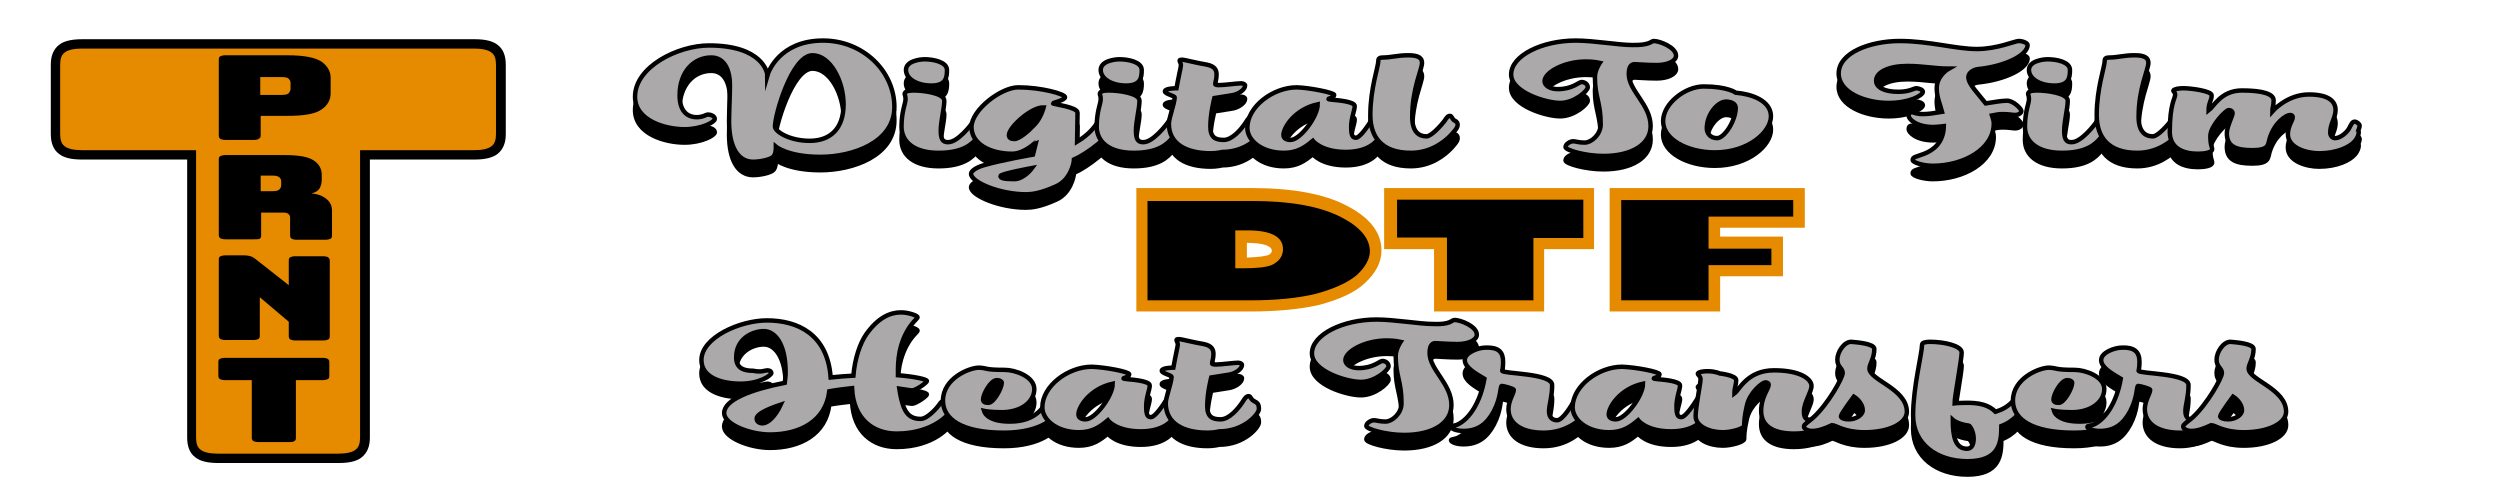 <?xml version="1.0" encoding="utf-8"?>
<!-- Generator: Adobe Illustrator 24.0.1, SVG Export Plug-In . SVG Version: 6.00 Build 0)  -->
<svg version="1.1" id="Layer_1" xmlns="http://www.w3.org/2000/svg" xmlns:xlink="http://www.w3.org/1999/xlink" x="0px" y="0px"
	 width="561px" height="110.4px" viewBox="0 0 561 110.4" style="enable-background:new 0 0 561 110.4;" xml:space="preserve">
<style type="text/css">
	.st0{fill:#E68A00;}
	.st1{stroke:#000000;stroke-miterlimit:10;}
	.st2{fill:#ABA9AA;stroke:#000000;stroke-miterlimit:10;}
</style>
<g>
	<g>
		<g>
			<g>
				<path class="st0" d="M76,102.9H49c-2.1,0-3.6-0.4-4.6-1.1c-0.9-0.7-1.4-1.9-1.4-3.6V34.8H18.4c-2.1,0-3.6-0.4-4.6-1.1
					c-0.9-0.7-1.4-1.9-1.4-3.6V14.5c0-1.6,0.5-2.8,1.4-3.6c0.9-0.7,2.5-1.1,4.6-1.1h88.1c2.1,0,3.6,0.4,4.6,1.1
					c0.9,0.7,1.4,1.9,1.4,3.6v15.6c0,1.6-0.5,2.8-1.4,3.6c-0.9,0.7-2.5,1.1-4.6,1.1H82v63.5c0,1.6-0.5,2.8-1.4,3.6
					C79.6,102.5,78.1,102.9,76,102.9z"/>
			</g>
			<g>
				<path d="M76,103.9H49c-2.4,0-4.1-0.4-5.2-1.3c-1.2-0.9-1.8-2.4-1.8-4.4V35.8H18.4c-2.4,0-4.1-0.4-5.2-1.3
					c-1.2-0.9-1.8-2.4-1.8-4.4V14.5c0-2,0.6-3.4,1.8-4.4c1.1-0.9,2.9-1.3,5.2-1.3h88.1c2.4,0,4.1,0.4,5.2,1.3
					c1.2,0.9,1.8,2.4,1.8,4.4v15.6c0,2-0.6,3.4-1.8,4.4c-1.1,0.9-2.9,1.3-5.2,1.3H83v62.4c0,2-0.6,3.4-1.8,4.4
					C80.1,103.5,78.4,103.9,76,103.9z M18.4,10.9c-1.8,0-3.2,0.3-3.9,0.9c-0.7,0.5-1,1.4-1,2.7v15.6c0,1.3,0.3,2.2,1,2.7
					c0.7,0.6,2.1,0.9,3.9,0.9H44v64.5c0,1.3,0.3,2.2,1,2.7c0.7,0.6,2.1,0.9,3.9,0.9h27c1.8,0,3.2-0.3,3.9-0.9c0.7-0.5,1-1.4,1-2.7
					V33.7h25.6c1.8,0,3.2-0.3,3.9-0.9c0.7-0.5,1-1.4,1-2.7V14.5c0-1.3-0.3-2.2-1-2.7c-0.7-0.6-2.1-0.9-3.9-0.9
					C106.4,10.9,18.4,10.9,18.4,10.9z"/>
			</g>
		</g>
	</g>
	<g>
		<g>
			<g>
				<path d="M57,31.4h-6.4c-0.5,0-0.9-0.1-1.1-0.2c-0.2-0.1-0.4-0.4-0.4-0.7V13.3c0-0.3,0.1-0.6,0.4-0.7c0.2-0.1,0.6-0.2,1.1-0.2
					h13.8c3.8,0,6.3,0.5,7.7,1.4c1.4,1,2.1,2.2,2.1,3.7v3.4c0,1.5-0.7,2.8-2.1,3.7c-1.4,1-4,1.4-7.7,1.4h-5.9v4.4
					c0,0.3-0.1,0.6-0.4,0.7C57.9,31.3,57.6,31.4,57,31.4z M58.4,17.3v4h4.8c0.8,0,1.3-0.1,1.6-0.4c0.2-0.3,0.4-0.6,0.4-0.9v-1.4
					c0-0.3-0.1-0.6-0.4-0.9c-0.2-0.3-0.8-0.4-1.6-0.4C63.2,17.3,58.4,17.3,58.4,17.3z"/>
			</g>
		</g>
		<g>
			<g>
				<path d="M57,53.7h-6.4c-0.5,0-0.9-0.1-1.1-0.2c-0.2-0.1-0.4-0.4-0.4-0.7V35.7c0-0.3,0.1-0.6,0.4-0.7c0.2-0.1,0.6-0.2,1.1-0.2H64
					c3.1,0,5.2,0.4,6.4,1.2c1.2,0.8,1.8,1.9,1.8,3.2v1.2c0,0.7-0.2,1.4-0.5,1.9s-0.9,0.9-1.8,1.1c1.3,0.1,2.4,0.5,3.3,1.2
					s1.3,1.6,1.3,2.7v5.6c0,0.3-0.1,0.6-0.4,0.7c-0.2,0.1-0.6,0.2-1.1,0.2h-6.4c-0.5,0-0.9-0.1-1.1-0.2c-0.2-0.1-0.4-0.4-0.4-0.7v-4
					c0-0.4-0.1-0.7-0.4-0.9c-0.2-0.2-0.6-0.3-1.2-0.3h-4.9v5.2c0,0.3-0.1,0.6-0.4,0.7C57.9,53.7,57.5,53.7,57,53.7z M58.5,39.5v3.4
					h2.7c0.7,0,1.2-0.1,1.5-0.4c0.2-0.2,0.4-0.5,0.4-0.9v-0.9c0-0.4-0.1-0.6-0.4-0.9c-0.2-0.2-0.7-0.4-1.5-0.4h-2.7V39.5z"/>
			</g>
		</g>
		<g>
			<g>
				<path d="M56.8,76.3h-6.2c-0.5,0-0.9-0.1-1.1-0.2c-0.2-0.1-0.4-0.4-0.4-0.7V58.2c0-0.3,0.1-0.6,0.4-0.7c0.2-0.1,0.6-0.2,1.1-0.2
					h4.3c0.5,0,1,0.1,1.3,0.2c0.4,0.1,0.7,0.3,1.1,0.6l7.5,5.9v-5.6c0-0.3,0.1-0.6,0.4-0.7c0.2-0.1,0.6-0.2,1.1-0.2h6.2
					c0.5,0,0.9,0.1,1.1,0.2c0.2,0.2,0.4,0.4,0.4,0.7v17.1c0,0.3-0.1,0.6-0.4,0.7c-0.2,0.1-0.6,0.2-1.1,0.2h-6.2
					c-0.5,0-0.9-0.1-1.1-0.2s-0.4-0.4-0.4-0.7v-3.3l-6.5-5.5v8.7c0,0.3-0.1,0.6-0.4,0.7C57.7,76.2,57.4,76.3,56.8,76.3z"/>
			</g>
		</g>
		<g>
			<g>
				<path d="M65,99.2h-7c-0.5,0-0.9-0.1-1.1-0.2c-0.2-0.1-0.4-0.4-0.4-0.7v-13h-6c-0.5,0-0.9-0.1-1.1-0.2C49.2,85,49,84.7,49,84.4
					v-3.2c0-0.3,0.1-0.6,0.4-0.7c0.2-0.1,0.6-0.2,1.1-0.2h21.9c0.5,0,0.9,0.1,1.1,0.2s0.4,0.4,0.4,0.7v3.2c0,0.3-0.1,0.6-0.4,0.7
					c-0.2,0.1-0.6,0.2-1.1,0.2h-6v13c0,0.3-0.1,0.6-0.4,0.7C66,99.1,65.6,99.2,65,99.2z"/>
			</g>
		</g>
	</g>
</g>
<g>
	<g>
		<path d="M256.3,43.5H281c8.9,0,15.7,1.2,20.5,3.7c4.9,2.5,7.3,5.4,7.3,8.9c0,2.3-1.1,4.2-3.3,6.3c-2.3,2-5.4,3.5-9.7,4.7
			c-4.2,1.2-9.4,1.6-15.3,1.6h-24.1V43.5H256.3z M278.5,53.1v5.9h0.5c2.6,0,4.7-0.2,5.8-0.7c1.2-0.5,1.8-1.2,1.8-2.3
			c0-1.8-2.3-2.9-6.7-2.9C279.9,53.1,278.5,53.1,278.5,53.1z"/>
		<path class="st0" d="M280.4,69.9H255V42.2h25.9c9.1,0,16.2,1.3,21.2,3.9c5.3,2.7,7.9,6.1,7.9,10.1c0,2.6-1.2,5-3.7,7.3
			c-2.3,2.2-5.8,3.7-10.2,4.9C291.8,69.4,286.5,69.9,280.4,69.9z M257.6,67.4h22.8c5.9,0,11-0.5,15-1.5c4-1.1,7.1-2.5,9.1-4.2
			c1.8-1.7,2.9-3.5,2.9-5.3c0-2.9-2.2-5.5-6.5-7.7c-4.7-2.4-11.3-3.6-20-3.6h-23.4V67.4L257.6,67.4z M279,60.2h-1.8v-8.5h2.7
			c5.3,0,8,1.4,8,4.2c0,0.9-0.3,2.6-2.6,3.6C284,60,281.9,60.2,279,60.2z M279.8,54.5v3.3c2.6-0.1,3.9-0.3,4.6-0.5
			c0.9-0.3,1-0.8,1-1.1C285.3,55.1,283.2,54.5,279.8,54.5L279.8,54.5L279.8,54.5z"/>
	</g>
	<g>
		<path d="M312,54.7V43.5h44.4v11.2h-11.2v14h-22.2v-14H312z"/>
		<path class="st0" d="M346.7,69.9h-24.9v-14h-11.2V42.2h47.1v13.7h-11.2v14H346.7z M324.5,67.4h19.6v-14h11.2v-8.6h-41.8v8.5h11.2
			v14.1H324.5z"/>
	</g>
	<g>
		<path d="M362.5,68.6V43.5h41.2v6.3h-19v4.6h14.1v6.3h-14.1v8h-22.2V68.6z"/>
		<path class="st0" d="M386,69.9h-24.8V42.2H405v8.9h-19v2h14.1V62H386V69.9z M363.8,67.4h19.6v-7.9h14.1v-3.7h-14.1v-7.2h19v-3.7
			h-38.6V67.4L363.8,67.4z"/>
	</g>
</g>
<g>
	<path class="st1" d="M142.5,24.7c0-6.7,9.6-11.5,16.6-11.5c12,0,13.1,6.1,13.1,6.7c0.2-0.7,2.7-7.8,12.5-7.8c9,0,16,6.9,16,14.9
		s-9.4,11.2-16.6,11.2c-7.3,0-10-2.3-10-2.3c0,0.7,0,1.5-0.5,2.2c-0.6,0.7-3,1.2-4.6,1.2c-3.5,0-5.4-3.5-5.4-9.1
		c0-2.3,0.2-5.3,0.2-8c0-3.8-1.4-6.3-4.2-6.3c-3.9,0-7.1,3.2-7.1,8.5c0,4.1,2.3,4.9,3.8,4.9s2.1-0.6,2.6-0.6s1.5,0.3,1.5,1
		s-3,2.3-6.8,2.3C149.3,32,142.5,30.1,142.5,24.7z M173.9,31.4c0,1.1,3.2,3.2,7.8,3.2c4.5,0,7.6-2.6,7.6-8.2c0-5.2-3-11-7-11
		C177.7,15.5,173.9,28.7,173.9,31.4z"/>
	<path class="st1" d="M205,23.3c2.2,0,6.9,0.6,6.9,2.3c0,1.8-0.8,4.5-0.8,6.8c0,2.4,0.9,2.5,1.7,2.5c2.1,0,5.1-3.8,5.8-4.9
		c0.7-1.2,0.9-1.5,1.3-1.5c0.4,0,0.9,0.8,0.9,1.2c0,0.4-0.2,0.6-0.2,0.9s0.1,0.4,0.1,0.6c0,0.6-0.3,1.4-1.3,2.6
		c-1.2,1.5-3.2,3.5-8.8,3.5c-5.5,0-8.3-2.5-8.3-5.9s0.9-5.2,0.9-6.1c0-0.9-0.2-1-0.2-1.2C203,23.5,203.9,23.3,205,23.3z M212.5,18.7
		c0,1.7-0.2,3.5-3.5,3.5c-3.2,0-5.7-1.5-5.7-3.5s3.1-2.4,4.2-2.4C209.4,16.3,212.5,16.9,212.5,18.7z"/>
	<path class="st1" d="M239,24.8c0,0.7-2.7,1.2-2.7,1.4c0,0.2,5.5,0.8,5.5,2.1c0,1.4-0.1,6.5-0.1,6.5c2.8-1.7,3.9-3.3,4.7-4.5
		c0.4-0.7,0.9-1.4,1.3-1.4c1.3,0,2.1,1.1,2.1,2.1c0,2.2-6,6.6-8.8,7.8c0,0.8-0.8,4.6-4,6c-3.5,1.6-5.5,1.8-6.8,1.8
		c-5.9,0-12.3-2.7-12.3-4.6c0-0.6,1.1-1.4,2.8-1.9c4.1-1.2,11.1-2.4,11.1-2.4l0.7-2.8c-0.1,0-2.6,2.6-5.4,2.6c-4.9,0-9.1-2.2-9.1-6
		s6.6-8.9,10.5-8.9C233.7,22.6,239,24.1,239,24.8z M224.5,42.5c0,0.5,0.8,0.7,3.1,0.7c2.2,0,4-2.5,4-2.5S224.5,42,224.5,42.5z
		 M226.4,33.3c0,0.6,0.4,0.9,1.2,0.9c1.1,0,3.1-1.7,4.5-3.2c1.5-1.5,2.1-3.9,2.1-3.9C231.4,27,226.4,31.6,226.4,33.3z"/>
	<path class="st1" d="M248.8,23.3c2.2,0,6.9,0.6,6.9,2.3c0,1.8-0.8,4.5-0.8,6.8c0,2.4,0.9,2.5,1.7,2.5c2.1,0,5.1-3.8,5.8-4.9
		c0.7-1.2,0.9-1.5,1.3-1.5s0.9,0.8,0.9,1.2c0,0.4-0.2,0.6-0.2,0.9s0.1,0.4,0.1,0.6c0,0.6-0.3,1.4-1.3,2.6c-1.2,1.5-3.2,3.5-8.8,3.5
		c-5.5,0-8.3-2.5-8.3-5.9s0.9-5.2,0.9-6.1c0-0.9-0.2-1-0.2-1.2C246.8,23.5,247.6,23.3,248.8,23.3z M256.2,18.7
		c0,1.7-0.2,3.5-3.5,3.5c-3.2,0-5.7-1.5-5.7-3.5s3.1-2.4,4.2-2.4C253.2,16.3,256.2,16.9,256.2,18.7z"/>
	<path class="st1" d="M265,17.6c0-0.4-0.3-0.8-0.3-1s0.3-0.2,0.7-0.2c0.3,0,3.5,0.8,5.4,1.1c2,0.4,2.2,1.4,2.2,2.3
		c0,1-0.3,1.6-0.3,2.1c0,0.1,0.3,0.2,0.8,0.2c1.3,0,4-0.4,5-0.4c0.5,0,0.9,0.2,0.9,0.5c0,0.9-1.5,2-3.1,2.2c-2,0.3-3.8,0.6-3.8,0.6
		s-0.9,3.4-0.9,6.4c0,2.5,1.2,3,3,3c1.9,0,3.9-2.3,5-4c0.5-0.8,0.8-1.2,1.3-1.2s0.4,0.7,1.2,1.1c0.8,0.4,1.1,0.7,1.1,1.8
		c0,1.1-3.3,5-8.9,5c0,0-1.2,0.3-2.6,0.3c-5.5,0-9.4-2.1-9.4-6.6c0-1.4,1.2-4.3,1.3-5.9c0.1-0.4-2.2-0.8-2.2-1.4
		c0-0.7,2.6-0.7,2.6-0.7C264.5,20,265,18.1,265,17.6z"/>
	<path class="st1" d="M299.4,24.3c0,0.6-1.3,0.8-1.3,0.9s0.2,0.1,1,0.2c1.1,0.1,4.9,0.4,4.9,1.4s-0.8,2.6-0.8,4.7s0.4,2.4,1.1,2.4
		c0.9,0,2.7-2.7,3.7-4.3c0.4-0.6,0.7-1,1.2-1c0.4,0,0.6,0.2,0.6,0.5c0,0.4-0.3,0.8-0.3,1.2c0,0.4,0.3,0.6,0.3,2.3
		c0,1.6-2.2,4.5-7.8,4.5c-5.5,0-7.4-2.5-7.4-2.5c-1.8,1.5-3.5,2.7-6.5,2.7c-5,0-8.2-2.8-8.2-5.6c0-4.8,5.8-9.1,11.1-9.1
		C294,22.7,299.4,23.8,299.4,24.3z M288,33.3c0,0.7,0.6,1.1,1.6,1.1c2.2,0,6.1-5.3,6.1-8C290.6,27.5,288,31.6,288,33.3z"/>
	<path class="st1" d="M310.4,15.9c1.8,0,3.2-0.5,5.6-0.5c2.3,0,3.1,0.6,3.1,1.7c0,1.5-2.2,5.7-2.2,12.1c0,3.4,1.5,4.4,3.2,4.4
		c1.1,0,3.3-2.5,4-3.4c0.6-0.9,0.8-1.2,1.3-1.2c0.4,0,0.5,0.9,1.1,1.1c0.4,0.2,0.6,0.5,0.6,0.9c0,0.7-0.7,1.4-1.4,2.2
		c-1.4,1.5-4.5,4.1-9.1,4.1c-6.4,0-9.1-3.4-9.1-8.5c0-6,1.8-10.8,1.8-12.2C309.3,16.1,309.6,15.9,310.4,15.9z"/>
	<path class="st1" d="M371.1,12.2c1.3,0,5,1.4,5,3.3c0,1.2-1.9,2.1-4.3,2.1s-4.3-0.2-5-0.2s-1.3,0.5-1.3,2.2c0,3.8,4.9,6.9,4.9,11.7
		c0,4.1-4.2,6.7-10.6,6.7c-4.1,0-8.5-1.3-8.5-2s1.1-1.3,1.7-1.3s1.2,0.3,2.6,0.3c1.5,0,3.6-1.8,3.6-4.1c0-5-1.3-6.1-1.3-10.6
		c0-1.6,1.1-3.2,1.1-3.2s-1.3-0.3-3.1-0.3c-5,0-9.3,2.5-9.3,4.4c0,1,1.2,1.8,3,1.8c3.3,0,4.7-1.6,5.3-1.6s1.4,0.4,1.4,1.2
		c0,0.8-3,3.5-6.2,3.5s-11-2.4-11-6.4c0-4.2,6.9-7.6,14.5-7.6c4,0,9.7,1,12.6,1C370.3,13.2,370.5,12.2,371.1,12.2z"/>
	<path class="st1" d="M397.4,29.1c0,3.5-5,8.1-12.6,8.1c-6.1,0-11.6-2.9-11.6-7c0-4,5-7.8,9.1-7.8c5.4,0,7.2,1.4,7.2,1.4
		C393.1,24.1,397.4,25.6,397.4,29.1z M383,31.8c0,1,0.7,2.2,2.3,2.2c1.7,0,4.2-4,4.2-6.8c0-1-1.1-1.4-2.2-1.4
		C385.5,25.8,383,28.6,383,31.8z"/>
	<path class="st1" d="M453.6,27.9c0,0.5-0.7,0.9-1.4,0.9c-0.7,0-1.2-0.2-2.8-0.2c-0.7,0-1.5,0.1-2.4,0.3c0.2,0.6,0.4,1.2,0.4,1.8
		c0,5.8-6.8,9.5-13.7,9.5c-2,0-4.5-0.7-4.5-1.3c0-0.7,0.8-0.7,2.6-1.4c2-0.8,4.3-2.4,4.4-6.2c-0.9,0.1-1.7,0.2-2.3,0.2
		c-4.1,0-5.6-1.9-5.6-2.5s0.3-0.8,0.8-0.8c0.4,0,0.7,0.4,2.5,0.4c1,0,2.5-0.2,4.2-0.5c-0.5-1.9-1.2-3.3-1.2-5.3
		c0-2.9,2.7-4.4,2.7-4.4c-3.1,0-5.7-0.6-9.3-0.6c-4.2,0-7,1.4-7,3.3c0,1.5,1.8,2.5,5,2.5c2.5,0,3.5-0.8,4-0.8s1.5,0.3,1.5,0.8
		c0,0.8-3,2.5-7.7,2.5c-5.4,0-11.2-2.4-11.2-6.6c0-4.7,7.1-7.3,13.7-7.3s12.6,1.8,17.3,1.8c4.6,0,8.5-1.8,9.4-1.8c1,0,2,0.5,2,0.9
		c0,2.3-5.1,4.8-11.1,5.4c-1,0.1-2.2,0.8-2.2,1.8c0,1.6,2.2,3.7,3.9,5.9c1.9-0.3,3.6-0.6,4.7-0.6C451.7,25.5,453.6,27.4,453.6,27.9z
		"/>
	<path class="st1" d="M457.1,23.3c2.2,0,6.9,0.6,6.9,2.3c0,1.8-0.8,4.5-0.8,6.8c0,2.4,0.9,2.5,1.7,2.5c2.1,0,5.1-3.8,5.8-4.9
		c0.7-1.2,0.9-1.5,1.3-1.5s0.9,0.8,0.9,1.2c0,0.4-0.2,0.6-0.2,0.9s0.1,0.4,0.1,0.6c0,0.6-0.3,1.4-1.3,2.6c-1.2,1.5-3.2,3.5-8.8,3.5
		c-5.5,0-8.3-2.5-8.3-5.9s0.9-5.2,0.9-6.1c0-0.9-0.2-1-0.2-1.2C455.1,23.5,455.9,23.3,457.1,23.3z M464.5,18.7
		c0,1.7-0.2,3.5-3.5,3.5c-3.2,0-5.7-1.5-5.7-3.5s3.1-2.4,4.2-2.4C461.5,16.3,464.5,16.9,464.5,18.7z"/>
	<path class="st1" d="M473.4,15.9c1.8,0,3.2-0.5,5.6-0.5c2.3,0,3.1,0.6,3.1,1.7c0,1.5-2.2,5.7-2.2,12.1c0,3.4,1.5,4.4,3.2,4.4
		c1.1,0,3.3-2.5,4-3.4c0.6-0.9,0.8-1.2,1.3-1.2c0.4,0,0.5,0.9,1.1,1.1c0.4,0.2,0.6,0.5,0.6,0.9c0,0.7-0.7,1.4-1.4,2.2
		c-1.4,1.5-4.5,4.1-9.1,4.1c-6.4,0-9.1-3.4-9.1-8.5c0-6,1.8-10.8,1.8-12.2C472.3,16.1,472.6,15.9,473.4,15.9z"/>
	<path class="st1" d="M490,22.8c1.6,0,6.3,0.6,6.3,1.6c0,1.1-0.7,1.7-0.7,3.4c1.2-0.9,2.8-4.5,7.5-4.5s7.1,0.8,7.1,2.2
		c0,1.4-0.3,1.7-0.3,2.5c0,0,3.3-3.8,8.2-3.8c4.7,0,6,1.7,6,3.5c0,1.7-1.2,3.1-1.2,5c0,0.9,0.6,1.3,1.1,1.3c1.2,0,2.7-1.3,3.2-2.3
		s0.7-1.4,1.2-1.4c0.4,0,1.1,0.5,1.1,0.9s-0.3,1.1-0.3,1.1s0.1,0.1,0.1,0.4c0,0.4-0.2,1.2-0.9,2c-1.1,1.3-4,2.7-8,2.7
		c-2.8,0-7-1.2-7-4.3c0-1.8,1.1-3.1,1.1-3.8c0-0.3-0.2-0.5-0.6-0.5c-0.9,0-3.5,1.7-4.6,5.3c-0.4,1.4-0.1,2.6-3.9,2.6
		s-5.7-0.9-5.7-3.8c0-1.5,1.3-3.9,1.3-4.5c0-0.4-0.3-0.7-0.9-0.7s-4.1,3.6-4.1,5.8c0,2.3,0.4,2.3,0.4,3s-1.6,1-3.2,1
		c-3.4,0-6.3-1.3-6.3-4.9c0-6.3,1.2-7.5,1.2-8.3c0-0.7-0.4-0.7-0.4-0.9C487.6,23.2,488.3,22.8,490,22.8z"/>
</g>
<g>
	<path class="st2" d="M142.5,21.7c0-6.7,9.6-11.5,16.6-11.5c12,0,13.1,6.1,13.1,6.7c0.2-0.7,2.7-7.8,12.5-7.8c9,0,16,6.9,16,14.9
		s-9.4,11.2-16.6,11.2c-7.3,0-10-2.3-10-2.3c0,0.7,0,1.5-0.5,2.2c-0.6,0.7-3,1.2-4.6,1.2c-3.5,0-5.4-3.5-5.4-9.1
		c0-2.3,0.2-5.3,0.2-8c0-3.8-1.4-6.3-4.2-6.3c-3.9,0-7.1,3.2-7.1,8.5c0,4.1,2.3,4.9,3.8,4.9s2.1-0.6,2.6-0.6s1.5,0.3,1.5,1
		s-3,2.3-6.8,2.3C149.3,29,142.5,27.1,142.5,21.7z M173.9,28.4c0,1.1,3.2,3.2,7.8,3.2c4.5,0,7.6-2.6,7.6-8.2c0-5.2-3-11-7-11
		C177.7,12.5,173.9,25.7,173.9,28.4z"/>
	<path class="st2" d="M205,20.3c2.2,0,6.9,0.6,6.9,2.3c0,1.8-0.8,4.5-0.8,6.8c0,2.4,0.9,2.5,1.7,2.5c2.1,0,5.1-3.8,5.8-4.9
		c0.7-1.2,0.9-1.5,1.3-1.5c0.4,0,0.9,0.8,0.9,1.2c0,0.4-0.2,0.6-0.2,0.9s0.1,0.4,0.1,0.6c0,0.6-0.3,1.4-1.3,2.6
		c-1.2,1.5-3.2,3.5-8.8,3.5c-5.5,0-8.3-2.5-8.3-5.9s0.9-5.2,0.9-6.1c0-0.9-0.2-1-0.2-1.2C203,20.5,203.9,20.3,205,20.3z M212.5,15.7
		c0,1.7-0.2,3.5-3.5,3.5c-3.2,0-5.7-1.5-5.7-3.5s3.1-2.4,4.2-2.4C209.4,13.3,212.5,13.9,212.5,15.7z"/>
	<path class="st2" d="M239,21.8c0,0.7-2.7,1.2-2.7,1.4c0,0.2,5.5,0.8,5.5,2.1c0,1.4-0.1,6.5-0.1,6.5c2.8-1.7,3.9-3.3,4.7-4.5
		c0.4-0.7,0.9-1.4,1.3-1.4c1.3,0,2.1,1.1,2.1,2.1c0,2.2-6,6.6-8.8,7.8c0,0.8-0.8,4.6-4,6c-3.5,1.6-5.5,1.8-6.8,1.8
		c-5.9,0-12.3-2.7-12.3-4.6c0-0.6,1.1-1.4,2.8-1.9c4.1-1.2,11.1-2.4,11.1-2.4l0.7-2.8c-0.1,0-2.6,2.6-5.4,2.6c-4.9,0-9.1-2.2-9.1-6
		s6.6-8.9,10.5-8.9C233.7,19.6,239,21.1,239,21.8z M224.5,39.5c0,0.5,0.8,0.7,3.1,0.7c2.2,0,4-2.5,4-2.5S224.5,39,224.5,39.5z
		 M226.4,30.3c0,0.6,0.4,0.9,1.2,0.9c1.1,0,3.1-1.7,4.5-3.2c1.5-1.5,2.1-3.9,2.1-3.9C231.4,24,226.4,28.6,226.4,30.3z"/>
	<path class="st2" d="M248.8,20.3c2.2,0,6.9,0.6,6.9,2.3c0,1.8-0.8,4.5-0.8,6.8c0,2.4,0.9,2.5,1.7,2.5c2.1,0,5.1-3.8,5.8-4.9
		c0.7-1.2,0.9-1.5,1.3-1.5s0.9,0.8,0.9,1.2c0,0.4-0.2,0.6-0.2,0.9s0.1,0.4,0.1,0.6c0,0.6-0.3,1.4-1.3,2.6c-1.2,1.5-3.2,3.5-8.8,3.5
		c-5.5,0-8.3-2.5-8.3-5.9s0.9-5.2,0.9-6.1c0-0.9-0.2-1-0.2-1.2C246.8,20.5,247.6,20.3,248.8,20.3z M256.2,15.7
		c0,1.7-0.2,3.5-3.5,3.5c-3.2,0-5.7-1.5-5.7-3.5s3.1-2.4,4.2-2.4C253.2,13.3,256.2,13.9,256.2,15.7z"/>
	<path class="st2" d="M265,14.6c0-0.4-0.3-0.8-0.3-1s0.3-0.2,0.7-0.2c0.3,0,3.5,0.8,5.4,1.1c2,0.4,2.2,1.4,2.2,2.3
		c0,1-0.3,1.6-0.3,2.1c0,0.1,0.3,0.2,0.8,0.2c1.3,0,4-0.4,5-0.4c0.5,0,0.9,0.2,0.9,0.5c0,0.9-1.5,2-3.1,2.2c-2,0.3-3.8,0.6-3.8,0.6
		s-0.9,3.4-0.9,6.4c0,2.5,1.2,3,3,3c1.9,0,3.9-2.3,5-4c0.5-0.8,0.8-1.2,1.3-1.2s0.4,0.7,1.2,1.1c0.8,0.4,1.1,0.7,1.1,1.8
		c0,1.1-3.3,5-8.9,5c0,0-1.2,0.3-2.6,0.3c-5.5,0-9.4-2.1-9.4-6.6c0-1.4,1.2-4.3,1.3-5.9c0.1-0.4-2.2-0.8-2.2-1.4
		c0-0.7,2.6-0.7,2.6-0.7C264.5,17,265,15.1,265,14.6z"/>
	<path class="st2" d="M299.4,21.3c0,0.6-1.3,0.8-1.3,0.9s0.2,0.1,1,0.2c1.1,0.1,4.9,0.4,4.9,1.4s-0.8,2.6-0.8,4.7s0.4,2.4,1.1,2.4
		c0.9,0,2.7-2.7,3.7-4.3c0.4-0.6,0.7-1,1.2-1c0.4,0,0.6,0.2,0.6,0.5c0,0.4-0.3,0.8-0.3,1.2c0,0.4,0.3,0.6,0.3,2.3
		c0,1.6-2.2,4.5-7.8,4.5c-5.5,0-7.4-2.5-7.4-2.5c-1.8,1.5-3.5,2.7-6.5,2.7c-5,0-8.2-2.8-8.2-5.6c0-4.8,5.8-9.1,11.1-9.1
		C294,19.7,299.4,20.8,299.4,21.3z M288,30.3c0,0.7,0.6,1.1,1.6,1.1c2.2,0,6.1-5.3,6.1-8C290.6,24.5,288,28.6,288,30.3z"/>
	<path class="st2" d="M310.4,12.9c1.8,0,3.2-0.5,5.6-0.5c2.3,0,3.1,0.6,3.1,1.7c0,1.5-2.2,5.7-2.2,12.1c0,3.4,1.5,4.4,3.2,4.4
		c1.1,0,3.3-2.5,4-3.4c0.6-0.9,0.8-1.2,1.3-1.2c0.4,0,0.5,0.9,1.1,1.1c0.4,0.2,0.6,0.5,0.6,0.9c0,0.7-0.7,1.4-1.4,2.2
		c-1.4,1.5-4.5,4.1-9.1,4.1c-6.4,0-9.1-3.4-9.1-8.5c0-6,1.8-10.8,1.8-12.2C309.3,13.1,309.6,12.9,310.4,12.9z"/>
	<path class="st2" d="M371.1,9.2c1.3,0,5,1.4,5,3.3c0,1.2-1.9,2.1-4.3,2.1s-4.3-0.2-5-0.2s-1.3,0.5-1.3,2.2c0,3.8,4.9,6.9,4.9,11.7
		c0,4.1-4.2,6.7-10.6,6.7c-4.1,0-8.5-1.3-8.5-2s1.1-1.3,1.7-1.3s1.2,0.3,2.6,0.3c1.5,0,3.6-1.8,3.6-4.1c0-5-1.3-6.1-1.3-10.6
		c0-1.6,1.1-3.2,1.1-3.2s-1.3-0.3-3.1-0.3c-5,0-9.3,2.5-9.3,4.4c0,1,1.2,1.8,3,1.8c3.3,0,4.7-1.6,5.3-1.6s1.4,0.4,1.4,1.2
		c0,0.8-3,3.5-6.2,3.5s-11-2.4-11-6.4c0-4.2,6.9-7.6,14.5-7.6c4,0,9.7,1,12.6,1C370.3,10.2,370.5,9.2,371.1,9.2z"/>
	<path class="st2" d="M397.4,26.1c0,3.5-5,8.1-12.6,8.1c-6.1,0-11.6-2.9-11.6-7c0-4,5-7.8,9.1-7.8c5.4,0,7.2,1.4,7.2,1.4
		C393.1,21.1,397.4,22.6,397.4,26.1z M383,28.8c0,1,0.7,2.2,2.3,2.2c1.7,0,4.2-4,4.2-6.8c0-1-1.1-1.4-2.2-1.4
		C385.5,22.8,383,25.6,383,28.8z"/>
	<path class="st2" d="M453.6,24.9c0,0.5-0.7,0.9-1.4,0.9c-0.7,0-1.2-0.2-2.8-0.2c-0.7,0-1.5,0.1-2.4,0.3c0.2,0.6,0.4,1.2,0.4,1.8
		c0,5.8-6.8,9.5-13.7,9.5c-2,0-4.5-0.7-4.5-1.3c0-0.7,0.8-0.7,2.6-1.4c2-0.8,4.3-2.4,4.4-6.2c-0.9,0.1-1.7,0.2-2.3,0.2
		c-4.1,0-5.6-1.9-5.6-2.5s0.3-0.8,0.8-0.8c0.4,0,0.7,0.4,2.5,0.4c1,0,2.5-0.2,4.2-0.5c-0.5-1.9-1.2-3.3-1.2-5.3
		c0-2.9,2.7-4.4,2.7-4.4c-3.1,0-5.7-0.6-9.3-0.6c-4.2,0-7,1.4-7,3.3c0,1.5,1.8,2.5,5,2.5c2.5,0,3.5-0.8,4-0.8s1.5,0.3,1.5,0.8
		c0,0.8-3,2.5-7.7,2.5c-5.4,0-11.2-2.4-11.2-6.6c0-4.7,7.1-7.3,13.7-7.3s12.6,1.8,17.3,1.8c4.6,0,8.5-1.8,9.4-1.8c1,0,2,0.5,2,0.9
		c0,2.3-5.1,4.8-11.1,5.4c-1,0.1-2.2,0.8-2.2,1.8c0,1.6,2.2,3.7,3.9,5.9c1.9-0.3,3.6-0.6,4.7-0.6C451.7,22.5,453.6,24.4,453.6,24.9z
		"/>
	<path class="st2" d="M457.1,20.3c2.2,0,6.9,0.6,6.9,2.3c0,1.8-0.8,4.5-0.8,6.8c0,2.4,0.9,2.5,1.7,2.5c2.1,0,5.1-3.8,5.8-4.9
		c0.7-1.2,0.9-1.5,1.3-1.5s0.9,0.8,0.9,1.2c0,0.4-0.2,0.6-0.2,0.9s0.1,0.4,0.1,0.6c0,0.6-0.3,1.4-1.3,2.6c-1.2,1.5-3.2,3.5-8.8,3.5
		c-5.5,0-8.3-2.5-8.3-5.9s0.9-5.2,0.9-6.1c0-0.9-0.2-1-0.2-1.2C455.1,20.5,455.9,20.3,457.1,20.3z M464.5,15.7
		c0,1.7-0.2,3.5-3.5,3.5c-3.2,0-5.7-1.5-5.7-3.5s3.1-2.4,4.2-2.4C461.5,13.3,464.5,13.9,464.5,15.7z"/>
	<path class="st2" d="M473.4,12.9c1.8,0,3.2-0.5,5.6-0.5c2.3,0,3.1,0.6,3.1,1.7c0,1.5-2.2,5.7-2.2,12.1c0,3.4,1.5,4.4,3.2,4.4
		c1.1,0,3.3-2.5,4-3.4c0.6-0.9,0.8-1.2,1.3-1.2c0.4,0,0.5,0.9,1.1,1.1c0.4,0.2,0.6,0.5,0.6,0.9c0,0.7-0.7,1.4-1.4,2.2
		c-1.4,1.5-4.5,4.1-9.1,4.1c-6.4,0-9.1-3.4-9.1-8.5c0-6,1.8-10.8,1.8-12.2C472.3,13.1,472.6,12.9,473.4,12.9z"/>
	<path class="st2" d="M490,19.8c1.6,0,6.3,0.6,6.3,1.6c0,1.1-0.7,1.7-0.7,3.4c1.2-0.9,2.8-4.5,7.5-4.5s7.1,0.8,7.1,2.2
		c0,1.4-0.3,1.7-0.3,2.5c0,0,3.3-3.8,8.2-3.8c4.7,0,6,1.7,6,3.5c0,1.7-1.2,3.1-1.2,5c0,0.9,0.6,1.3,1.1,1.3c1.2,0,2.7-1.3,3.2-2.3
		s0.7-1.4,1.2-1.4c0.4,0,1.1,0.5,1.1,0.9s-0.3,1.1-0.3,1.1s0.1,0.1,0.1,0.4c0,0.4-0.2,1.2-0.9,2c-1.1,1.3-4,2.7-8,2.7
		c-2.8,0-7-1.2-7-4.3c0-1.8,1.1-3.1,1.1-3.8c0-0.3-0.2-0.5-0.6-0.5c-0.9,0-3.5,1.7-4.6,5.3c-0.4,1.4-0.1,2.6-3.9,2.6
		s-5.7-0.9-5.7-3.8c0-1.5,1.3-3.9,1.3-4.5c0-0.4-0.3-0.7-0.9-0.7s-4.1,3.6-4.1,5.8c0,2.3,0.4,2.3,0.4,3s-1.6,1-3.2,1
		c-3.4,0-6.3-1.3-6.3-4.9c0-6.3,1.2-7.5,1.2-8.3c0-0.7-0.4-0.7-0.4-0.9C487.6,20.2,488.3,19.8,490,19.8z"/>
</g>
<g>
	<path class="st1" d="M172.2,86.1c0.6,0,0.9,0.3,0.9,0.6c0,0.5-2.6,2.4-6.9,2.4c-4.5,0-8.8-1.5-8.8-5.3c0-5.1,8.7-8.9,14.7-8.9
		c6.9,0,13.6,3.1,14.3,12.8c1.7-0.2,3.5-0.3,5.1-0.4c0.3-3.8,1.5-7.3,2.9-9.3c2.7-3.8,5.4-4.9,7.8-4.9c1.6,0,3.7,0.7,3.7,1.1
		s-2.3,1.7-3.7,6.4c-0.5,1.7-0.7,3.6-0.7,5.4v1.2c3.7,0.3,6.5,0.9,6.5,1.3s-2.5,2.1-3.3,2.1c-0.4,0-1.5-0.2-2.9-0.4
		c0.2,1.4,0.5,2.7,0.8,3.6c0.9,2.8,2.5,3.2,4,3.2s3.7-2.5,4.1-3.1c0.4-0.6,0.7-1,1.3-1s1.5,1,1.5,1.8c0,0.9-3.9,5.6-12.3,5.6
		c-5.3,0-9.7-3.3-10-10.2c-1.7,0.2-3.5,0.4-5.1,0.7c-0.8,6.7-6.6,9.7-13.3,9.7c-4.6,0-10.3-2.3-10.3-4.8c0-3,6-5.3,13.6-6.8
		c0.1-0.8,0.2-1.5,0.2-2.4c0-6.5-2.5-9.2-4.9-9.2s-6.2,1.6-6.2,5.9c0,2.5,1.8,3,3.8,3C171,86.6,171.6,86.1,172.2,86.1z M175.2,93.8
		c-3.3,1.1-5.4,2.2-5.4,3.1c0,0.7,0.5,1.1,1.4,1.1C172.4,97.9,174,96.4,175.2,93.8z"/>
	<path class="st1" d="M225.5,86c2.3,0,6.6,1.5,6.6,4.3c0,2.9-3,5.2-7.3,5.2c-2.7,0-4-0.3-4-0.3c0.3,1,1.7,2.4,5.8,2.4
		c3.9,0,6.4-1.4,8-4c0.2-0.3,0.3-0.7,0.8-0.7s2,1.1,2,2c0,1.6-3.7,5.2-12.1,5.2c-9.6,0-13.7-3.1-13.7-7.2c0-5,5.9-7.4,8.1-7.4
		C221.7,85.6,220.8,86,225.5,86z M220.6,92.6c0,0.6,0.4,0.8,1.2,0.8c1.2,0,3-3.3,3-4.5c0-0.3-0.4-0.6-1.1-0.6
		C222.3,88.3,220.6,91.5,220.6,92.6z"/>
	<path class="st1" d="M253.4,87c0,0.6-1.3,0.8-1.3,0.9s0.2,0.1,1,0.2c1.1,0.1,4.9,0.4,4.9,1.4s-0.8,2.6-0.8,4.7s0.4,2.4,1.1,2.4
		c0.9,0,2.7-2.7,3.7-4.3c0.4-0.6,0.7-1,1.2-1c0.4,0,0.6,0.2,0.6,0.5c0,0.4-0.3,0.8-0.3,1.2c0,0.4,0.3,0.6,0.3,2.3
		c0,1.6-2.2,4.5-7.8,4.5s-7.4-2.5-7.4-2.5c-1.8,1.5-3.5,2.7-6.5,2.7c-5,0-8.2-2.8-8.2-5.6c0-4.8,5.8-9.1,11.1-9.1
		C248,85.4,253.4,86.4,253.4,87z M242,96c0,0.7,0.6,1.1,1.6,1.1c2.2,0,6.1-5.3,6.1-8C244.6,90.2,242,94.3,242,96z"/>
	<path class="st1" d="M264.3,80.3c0-0.4-0.3-0.8-0.3-1s0.3-0.2,0.7-0.2c0.3,0,3.5,0.8,5.4,1.1c2,0.4,2.2,1.4,2.2,2.3
		s-0.3,1.6-0.3,2.1c0,0.1,0.3,0.2,0.8,0.2c1.3,0,4-0.4,5-0.4c0.5,0,0.9,0.2,0.9,0.5c0,0.9-1.5,2-3.1,2.2c-2,0.3-3.8,0.6-3.8,0.6
		s-0.9,3.4-0.9,6.4c0,2.5,1.2,3,3,3c1.9,0,3.9-2.3,5-4c0.5-0.8,0.8-1.2,1.3-1.2s0.4,0.7,1.2,1.1c0.8,0.4,1.1,0.7,1.1,1.8
		c0,1.1-3.3,5-8.9,5c0,0-1.2,0.3-2.6,0.3c-5.5,0-9.4-2.1-9.4-6.6c0-1.4,1.2-4.3,1.3-5.9c0.1-0.4-2.2-0.8-2.2-1.4
		c0-0.7,2.6-0.7,2.6-0.7C263.8,82.7,264.3,80.7,264.3,80.3z"/>
	<path class="st1" d="M326.4,74.8c1.3,0,5,1.4,5,3.3c0,1.2-1.9,2.1-4.3,2.1s-4.3-0.2-5-0.2s-1.3,0.5-1.3,2.2c0,3.8,4.9,6.9,4.9,11.7
		c0,4.1-4.2,6.7-10.6,6.7c-4.1,0-8.5-1.3-8.5-2s1.1-1.3,1.7-1.3s1.2,0.3,2.6,0.3c1.5,0,3.6-1.8,3.6-4.1c0-5-1.3-6.1-1.3-10.6
		c0-1.6,1.1-3.2,1.1-3.2s-1.3-0.3-3.1-0.3c-5,0-9.3,2.5-9.3,4.4c0,1,1.2,1.8,3,1.8c3.3,0,4.7-1.6,5.3-1.6s1.4,0.4,1.4,1.2
		c0,0.8-3,3.5-6.2,3.5s-11-2.4-11-6.4c0-4.2,6.9-7.6,14.5-7.6c4,0,9.7,1,12.6,1C325.6,75.9,325.7,74.8,326.4,74.8z"/>
	<path class="st1" d="M337.3,84.2c0,1.3-0.2,2-0.2,2c0,0.7,11.2,0.5,11.2,3.2s-0.7,4.4-0.7,5.9s0.9,2,1.8,2c1.3,0,3.3-3.4,3.9-4.5
		c0.5-1.2,0.6-1.3,0.9-1.3c0.4,0,0.9,0.7,1.5,1.2c0.3,0.3,0.7,0.8,0.7,1.5c0,0.4-0.1,0.9-0.5,1.4c-1,1.4-4.2,4.5-9.5,4.5
		c-5.2,0-7.9-2.2-7.9-5.3c0-1.9,1.2-3.5,1.2-4.3c0-0.3-2.3-0.9-2.7-0.9s-0.1,2.5-1.8,5.7c-1.6,3-3.7,4.4-6.8,4.4
		c-1.8,0-2.8-0.6-2.8-0.9s0.8-0.2,1.6-0.6c2.6-1.3,5-5,5.9-10.2c-2.2-1.3-4.4-2.6-4.4-4.2c0-1.7,3-2.8,4.7-2.8
		C336.3,80.9,337.3,82,337.3,84.2z"/>
	<path class="st1" d="M372.4,87c0,0.6-1.3,0.8-1.3,0.9s0.2,0.1,1,0.2c1.1,0.1,4.9,0.4,4.9,1.4s-0.8,2.6-0.8,4.7s0.4,2.4,1.1,2.4
		c0.9,0,2.7-2.7,3.7-4.3c0.4-0.6,0.7-1,1.2-1c0.4,0,0.6,0.2,0.6,0.5c0,0.4-0.3,0.8-0.3,1.2c0,0.4,0.3,0.6,0.3,2.3
		c0,1.6-2.2,4.5-7.8,4.5s-7.4-2.5-7.4-2.5c-1.8,1.5-3.5,2.7-6.5,2.7c-5,0-8.2-2.8-8.2-5.6c0-4.8,5.8-9.1,11.1-9.1
		C367,85.4,372.4,86.4,372.4,87z M361,96c0,0.7,0.6,1.1,1.6,1.1c2.2,0,6.1-5.3,6.1-8C363.6,90.2,361,94.3,361,96z"/>
	<path class="st1" d="M383.2,86.3c1.7,0,2.7,0.5,2.7,0.5s3.7,0.4,3.7,1.5s-0.4,1.7-0.4,3c1.1-0.8,2.9-5.2,8.9-5.2s8.4,2,8.4,3.5
		c0,1.4-1.7,3.7-1.7,5.7c0,1.6,0.5,1.9,1.6,1.9c1.8,0,4-2.5,4-3.1s0.4-0.8,0.7-0.8c0.3,0,0.8,0.4,0.9,1.2c0.1,0.8,0.6,0.4,0.6,1.3
		c0,1-3.6,4.5-10,4.5c-5,0-7.4-1.9-7.4-5.1s1.7-4.9,1.7-5.9c0-0.3-0.3-0.5-0.8-0.5s-3.4,2.1-4.1,5.2c-0.6,2.6-0.6,3.8-0.6,4.5
		s-2.9,1.5-4.8,1.5c-3.1,0-6.1-1.4-6.1-3.6c0-2.1,1.1-7.3,1.1-8.3c0-0.7-0.6-1-0.6-1.2C380.9,86.7,381.5,86.3,383.2,86.3z"/>
	<path class="st1" d="M420.6,81.3c0,2.1-1.1,3.4-1.1,4.4c0,2.6,8.4,4.5,8.4,9.7c0,2.6-4,4.6-9.5,4.6c-4.6,0-6.4-1.6-7.3-1.6
		c-1.7,0.8-3.1,1.3-4.5,1.3c-0.8,0-1.8-0.4-1.8-1c0-0.5,1.1-1.1,2.1-2c3.3-3,6.6-8.9,6.6-10s-1.2-1.3-1.2-3s1.5-4,3.1-4
		C416.6,79.8,420.6,80.1,420.6,81.3z M413.1,96.4c0,0.4,0.7,0.7,1.8,0.7c1.6,0,3.1-1,3.1-2c0-1.9-2-3.1-2-3.1S413.1,95.9,413.1,96.4
		z"/>
	<path class="st1" d="M447.8,95.4c1.5-0.5,2.7-1,4.4-2.9c0.9-1.1,0.9-1.5,1.3-1.5s1.1,0.4,1.1,1.1c0,0.5-0.5,0.9-0.5,1.3
		c0,1.6-2.2,4.2-5,5.2c0,3.5-0.3,7.9-7.6,7.9c-7,0-12.2-4-12.2-10.3s2-13.9,2-15.8c0-0.5,0.7-0.7,1.8-0.7c3.2,0,7.1,0.9,7.1,2.4
		s-1.6,10-1.6,11.4c0,0,0.7-0.1,2.2-0.1C444.2,93.3,446.3,93.9,447.8,95.4z M441.4,103.7c1,0,1.5-0.9,1.5-2.3c0-1.6-0.9-2.9-1.1-2.9
		c-2.5-0.3-3.6-1.3-3.6-1.3C438.2,101,438.8,103.7,441.4,103.7z"/>
	<path class="st1" d="M465.6,86c2.3,0,6.6,1.5,6.6,4.3c0,2.9-3,5.2-7.3,5.2c-2.7,0-4-0.3-4-0.3c0.3,1,1.7,2.4,5.8,2.4
		c3.9,0,6.4-1.4,8-4c0.2-0.3,0.3-0.7,0.8-0.7s2,1.1,2,2c0,1.6-3.7,5.2-12.1,5.2c-9.6,0-13.7-3.1-13.7-7.2c0-5,5.9-7.4,8.1-7.4
		C461.8,85.6,461,86,465.6,86z M460.8,92.6c0,0.6,0.4,0.8,1.2,0.8c1.2,0,3-3.3,3-4.5c0-0.3-0.4-0.6-1.1-0.6
		C462.5,88.3,460.8,91.5,460.8,92.6z"/>
	<path class="st1" d="M480.1,84.2c0,1.3-0.2,2-0.2,2c0,0.7,11.2,0.5,11.2,3.2s-0.7,4.4-0.7,5.9s0.9,2,1.8,2c1.3,0,3.3-3.4,3.9-4.5
		c0.5-1.2,0.6-1.3,0.9-1.3c0.4,0,0.9,0.7,1.5,1.2c0.3,0.3,0.7,0.8,0.7,1.5c0,0.4-0.1,0.9-0.5,1.4c-1,1.4-4.2,4.5-9.5,4.5
		c-5.2,0-7.9-2.2-7.9-5.3c0-1.9,1.2-3.5,1.2-4.3c0-0.3-2.3-0.9-2.7-0.9s-0.1,2.5-1.8,5.7c-1.6,3-3.7,4.4-6.8,4.4
		c-1.8,0-2.8-0.6-2.8-0.9s0.8-0.2,1.6-0.6c2.6-1.3,5-5,5.9-10.2c-2.2-1.3-4.4-2.6-4.4-4.2c0-1.7,3-2.8,4.7-2.8
		C479,80.9,480.1,82,480.1,84.2z"/>
	<path class="st1" d="M505.7,81.3c0,2.1-1.1,3.4-1.1,4.4c0,2.6,8.4,4.5,8.4,9.7c0,2.6-4,4.6-9.5,4.6c-4.6,0-6.4-1.6-7.3-1.6
		c-1.7,0.8-3.1,1.3-4.5,1.3c-0.8,0-1.8-0.4-1.8-1c0-0.5,1.1-1.1,2.1-2c3.3-3,6.6-8.9,6.6-10s-1.2-1.3-1.2-3s1.5-4,3.1-4
		C501.7,79.8,505.7,80.1,505.7,81.3z M498.2,96.4c0,0.4,0.7,0.7,1.8,0.7c1.6,0,3.1-1,3.1-2c0-1.9-2-3.1-2-3.1S498.2,95.9,498.2,96.4
		z"/>
</g>
<g>
	<path class="st2" d="M172.2,83.1c0.6,0,0.9,0.3,0.9,0.6c0,0.5-2.6,2.4-6.9,2.4c-4.5,0-8.8-1.5-8.8-5.3c0-5.1,8.7-8.9,14.7-8.9
		c6.9,0,13.6,3.1,14.3,12.8c1.7-0.2,3.5-0.3,5.1-0.4c0.3-3.8,1.5-7.3,2.9-9.3c2.7-3.8,5.4-4.9,7.8-4.9c1.6,0,3.7,0.7,3.7,1.1
		s-2.3,1.7-3.7,6.4c-0.5,1.7-0.7,3.6-0.7,5.4v1.2c3.7,0.3,6.5,0.9,6.5,1.3s-2.5,2.1-3.3,2.1c-0.4,0-1.5-0.2-2.9-0.4
		c0.2,1.4,0.5,2.7,0.8,3.6c0.9,2.8,2.5,3.2,4,3.2s3.7-2.5,4.1-3.1c0.4-0.6,0.7-1,1.3-1s1.5,1,1.5,1.8c0,0.9-3.9,5.6-12.3,5.6
		c-5.3,0-9.7-3.3-10-10.2c-1.7,0.2-3.5,0.4-5.1,0.7c-0.8,6.7-6.6,9.7-13.3,9.7c-4.6,0-10.3-2.3-10.3-4.8c0-3,6-5.3,13.6-6.8
		c0.1-0.8,0.2-1.5,0.2-2.4c0-6.5-2.5-9.2-4.9-9.2s-6.2,1.6-6.2,5.9c0,2.5,1.8,3,3.8,3C171,83.6,171.6,83.1,172.2,83.1z M175.2,90.8
		c-3.3,1.1-5.4,2.2-5.4,3.1c0,0.7,0.5,1.1,1.4,1.1C172.4,94.9,174,93.4,175.2,90.8z"/>
	<path class="st2" d="M225.5,83c2.3,0,6.6,1.5,6.6,4.3c0,2.9-3,5.2-7.3,5.2c-2.7,0-4-0.3-4-0.3c0.3,1,1.7,2.4,5.8,2.4
		c3.9,0,6.4-1.4,8-4c0.2-0.3,0.3-0.7,0.8-0.7s2,1.1,2,2c0,1.6-3.7,5.2-12.1,5.2c-9.6,0-13.7-3.1-13.7-7.2c0-5,5.9-7.4,8.1-7.4
		C221.7,82.6,220.8,83,225.5,83z M220.6,89.6c0,0.6,0.4,0.8,1.2,0.8c1.2,0,3-3.3,3-4.5c0-0.3-0.4-0.6-1.1-0.6
		C222.3,85.3,220.6,88.5,220.6,89.6z"/>
	<path class="st2" d="M253.4,84c0,0.6-1.3,0.8-1.3,0.9s0.2,0.1,1,0.2c1.1,0.1,4.9,0.4,4.9,1.4s-0.8,2.6-0.8,4.7s0.4,2.4,1.1,2.4
		c0.9,0,2.7-2.7,3.7-4.3c0.4-0.6,0.7-1,1.2-1c0.4,0,0.6,0.2,0.6,0.5c0,0.4-0.3,0.8-0.3,1.2c0,0.4,0.3,0.6,0.3,2.3
		c0,1.6-2.2,4.5-7.8,4.5s-7.4-2.5-7.4-2.5c-1.8,1.5-3.5,2.7-6.5,2.7c-5,0-8.2-2.8-8.2-5.6c0-4.8,5.8-9.1,11.1-9.1
		C248,82.4,253.4,83.4,253.4,84z M242,93c0,0.7,0.6,1.1,1.6,1.1c2.2,0,6.1-5.3,6.1-8C244.6,87.2,242,91.3,242,93z"/>
	<path class="st2" d="M264.3,77.3c0-0.4-0.3-0.8-0.3-1s0.3-0.2,0.7-0.2c0.3,0,3.5,0.8,5.4,1.1c2,0.4,2.2,1.4,2.2,2.3
		s-0.3,1.6-0.3,2.1c0,0.1,0.3,0.2,0.8,0.2c1.3,0,4-0.4,5-0.4c0.5,0,0.9,0.2,0.9,0.5c0,0.9-1.5,2-3.1,2.2c-2,0.3-3.8,0.6-3.8,0.6
		s-0.9,3.4-0.9,6.4c0,2.5,1.2,3,3,3c1.9,0,3.9-2.3,5-4c0.5-0.8,0.8-1.2,1.3-1.2s0.4,0.7,1.2,1.1c0.8,0.4,1.1,0.7,1.1,1.8
		c0,1.1-3.3,5-8.9,5c0,0-1.2,0.3-2.6,0.3c-5.5,0-9.4-2.1-9.4-6.6c0-1.4,1.2-4.3,1.3-5.9c0.1-0.4-2.2-0.8-2.2-1.4
		c0-0.7,2.6-0.7,2.6-0.7C263.8,79.7,264.3,77.7,264.3,77.3z"/>
	<path class="st2" d="M326.4,71.8c1.3,0,5,1.4,5,3.3c0,1.2-1.9,2.1-4.3,2.1s-4.3-0.2-5-0.2s-1.3,0.5-1.3,2.2c0,3.8,4.9,6.9,4.9,11.7
		c0,4.1-4.2,6.7-10.6,6.7c-4.1,0-8.5-1.3-8.5-2s1.1-1.3,1.7-1.3s1.2,0.3,2.6,0.3c1.5,0,3.6-1.8,3.6-4.1c0-5-1.3-6.1-1.3-10.6
		c0-1.6,1.1-3.2,1.1-3.2s-1.3-0.3-3.1-0.3c-5,0-9.3,2.5-9.3,4.4c0,1,1.2,1.8,3,1.8c3.3,0,4.7-1.6,5.3-1.6s1.4,0.4,1.4,1.2
		c0,0.8-3,3.5-6.2,3.5s-11-2.4-11-6.4c0-4.2,6.9-7.6,14.5-7.6c4,0,9.7,1,12.6,1C325.6,72.9,325.7,71.8,326.4,71.8z"/>
	<path class="st2" d="M337.3,81.2c0,1.3-0.2,2-0.2,2c0,0.7,11.2,0.5,11.2,3.2s-0.7,4.4-0.7,5.9s0.9,2,1.8,2c1.3,0,3.3-3.4,3.9-4.5
		c0.5-1.2,0.6-1.3,0.9-1.3c0.4,0,0.9,0.7,1.5,1.2c0.3,0.3,0.7,0.8,0.7,1.5c0,0.4-0.1,0.9-0.5,1.4c-1,1.4-4.2,4.5-9.5,4.5
		c-5.2,0-7.9-2.2-7.9-5.3c0-1.9,1.2-3.5,1.2-4.3c0-0.3-2.3-0.9-2.7-0.9s-0.1,2.5-1.8,5.7c-1.6,3-3.7,4.4-6.8,4.4
		c-1.8,0-2.8-0.6-2.8-0.9s0.8-0.2,1.6-0.6c2.6-1.3,5-5,5.9-10.2c-2.2-1.3-4.4-2.6-4.4-4.2c0-1.7,3-2.8,4.7-2.8
		C336.3,77.9,337.3,79,337.3,81.2z"/>
	<path class="st2" d="M372.4,84c0,0.6-1.3,0.8-1.3,0.9s0.2,0.1,1,0.2c1.1,0.1,4.9,0.4,4.9,1.4s-0.8,2.6-0.8,4.7s0.4,2.4,1.1,2.4
		c0.9,0,2.7-2.7,3.7-4.3c0.4-0.6,0.7-1,1.2-1c0.4,0,0.6,0.2,0.6,0.5c0,0.4-0.3,0.8-0.3,1.2c0,0.4,0.3,0.6,0.3,2.3
		c0,1.6-2.2,4.5-7.8,4.5s-7.4-2.5-7.4-2.5c-1.8,1.5-3.5,2.7-6.5,2.7c-5,0-8.2-2.8-8.2-5.6c0-4.8,5.8-9.1,11.1-9.1
		C367,82.4,372.4,83.4,372.4,84z M361,93c0,0.7,0.6,1.1,1.6,1.1c2.2,0,6.1-5.3,6.1-8C363.6,87.2,361,91.3,361,93z"/>
	<path class="st2" d="M383.2,83.3c1.7,0,2.7,0.5,2.7,0.5s3.7,0.4,3.7,1.5s-0.4,1.7-0.4,3c1.1-0.8,2.9-5.2,8.9-5.2s8.4,2,8.4,3.5
		c0,1.4-1.7,3.7-1.7,5.7c0,1.6,0.5,1.9,1.6,1.9c1.8,0,4-2.5,4-3.1s0.4-0.8,0.7-0.8c0.3,0,0.8,0.4,0.9,1.2c0.1,0.8,0.6,0.4,0.6,1.3
		c0,1-3.6,4.5-10,4.5c-5,0-7.4-1.9-7.4-5.1s1.7-4.9,1.7-5.9c0-0.3-0.3-0.5-0.8-0.5s-3.4,2.1-4.1,5.2c-0.6,2.6-0.6,3.8-0.6,4.5
		s-2.9,1.5-4.8,1.5c-3.1,0-6.1-1.4-6.1-3.6c0-2.1,1.1-7.3,1.1-8.3c0-0.7-0.6-1-0.6-1.2C380.9,83.7,381.5,83.3,383.2,83.3z"/>
	<path class="st2" d="M420.6,78.3c0,2.1-1.1,3.4-1.1,4.4c0,2.6,8.4,4.5,8.4,9.7c0,2.6-4,4.6-9.5,4.6c-4.6,0-6.4-1.6-7.3-1.6
		c-1.7,0.8-3.1,1.3-4.5,1.3c-0.8,0-1.8-0.4-1.8-1c0-0.5,1.1-1.1,2.1-2c3.3-3,6.6-8.9,6.6-10s-1.2-1.3-1.2-3s1.5-4,3.1-4
		C416.6,76.8,420.6,77.1,420.6,78.3z M413.1,93.4c0,0.4,0.7,0.7,1.8,0.7c1.6,0,3.1-1,3.1-2c0-1.9-2-3.1-2-3.1S413.1,92.9,413.1,93.4
		z"/>
	<path class="st2" d="M447.8,92.4c1.5-0.5,2.7-1,4.4-2.9c0.9-1.1,0.9-1.5,1.3-1.5s1.1,0.4,1.1,1.1c0,0.5-0.5,0.9-0.5,1.3
		c0,1.6-2.2,4.2-5,5.2c0,3.5-0.3,7.9-7.6,7.9c-7,0-12.2-4-12.2-10.3s2-13.9,2-15.8c0-0.5,0.7-0.7,1.8-0.7c3.2,0,7.1,0.9,7.1,2.4
		s-1.6,10-1.6,11.4c0,0,0.7-0.1,2.2-0.1C444.2,90.3,446.3,90.9,447.8,92.4z M441.4,100.7c1,0,1.5-0.9,1.5-2.3c0-1.6-0.9-2.9-1.1-2.9
		c-2.5-0.3-3.6-1.3-3.6-1.3C438.2,98,438.8,100.7,441.4,100.7z"/>
	<path class="st2" d="M465.6,83c2.3,0,6.6,1.5,6.6,4.3c0,2.9-3,5.2-7.3,5.2c-2.7,0-4-0.3-4-0.3c0.3,1,1.7,2.4,5.8,2.4
		c3.9,0,6.4-1.4,8-4c0.2-0.3,0.3-0.7,0.8-0.7s2,1.1,2,2c0,1.6-3.7,5.2-12.1,5.2c-9.6,0-13.7-3.1-13.7-7.2c0-5,5.9-7.4,8.1-7.4
		C461.8,82.6,461,83,465.6,83z M460.8,89.6c0,0.6,0.4,0.8,1.2,0.8c1.2,0,3-3.3,3-4.5c0-0.3-0.4-0.6-1.1-0.6
		C462.5,85.3,460.8,88.5,460.8,89.6z"/>
	<path class="st2" d="M480.1,81.2c0,1.3-0.2,2-0.2,2c0,0.7,11.2,0.5,11.2,3.2s-0.7,4.4-0.7,5.9s0.9,2,1.8,2c1.3,0,3.3-3.4,3.9-4.5
		c0.5-1.2,0.6-1.3,0.9-1.3c0.4,0,0.9,0.7,1.5,1.2c0.3,0.3,0.7,0.8,0.7,1.5c0,0.4-0.1,0.9-0.5,1.4c-1,1.4-4.2,4.5-9.5,4.5
		c-5.2,0-7.9-2.2-7.9-5.3c0-1.9,1.2-3.5,1.2-4.3c0-0.3-2.3-0.9-2.7-0.9s-0.1,2.5-1.8,5.7c-1.6,3-3.7,4.4-6.8,4.4
		c-1.8,0-2.8-0.6-2.8-0.9s0.8-0.2,1.6-0.6c2.6-1.3,5-5,5.9-10.2c-2.2-1.3-4.4-2.6-4.4-4.2c0-1.7,3-2.8,4.7-2.8
		C479,77.9,480.1,79,480.1,81.2z"/>
	<path class="st2" d="M505.7,78.3c0,2.1-1.1,3.4-1.1,4.4c0,2.6,8.4,4.5,8.4,9.7c0,2.6-4,4.6-9.5,4.6c-4.6,0-6.4-1.6-7.3-1.6
		c-1.7,0.8-3.1,1.3-4.5,1.3c-0.8,0-1.8-0.4-1.8-1c0-0.5,1.1-1.1,2.1-2c3.3-3,6.6-8.9,6.6-10s-1.2-1.3-1.2-3s1.5-4,3.1-4
		C501.7,76.8,505.7,77.1,505.7,78.3z M498.2,93.4c0,0.4,0.7,0.7,1.8,0.7c1.6,0,3.1-1,3.1-2c0-1.9-2-3.1-2-3.1S498.2,92.9,498.2,93.4
		z"/>
</g>
</svg>
